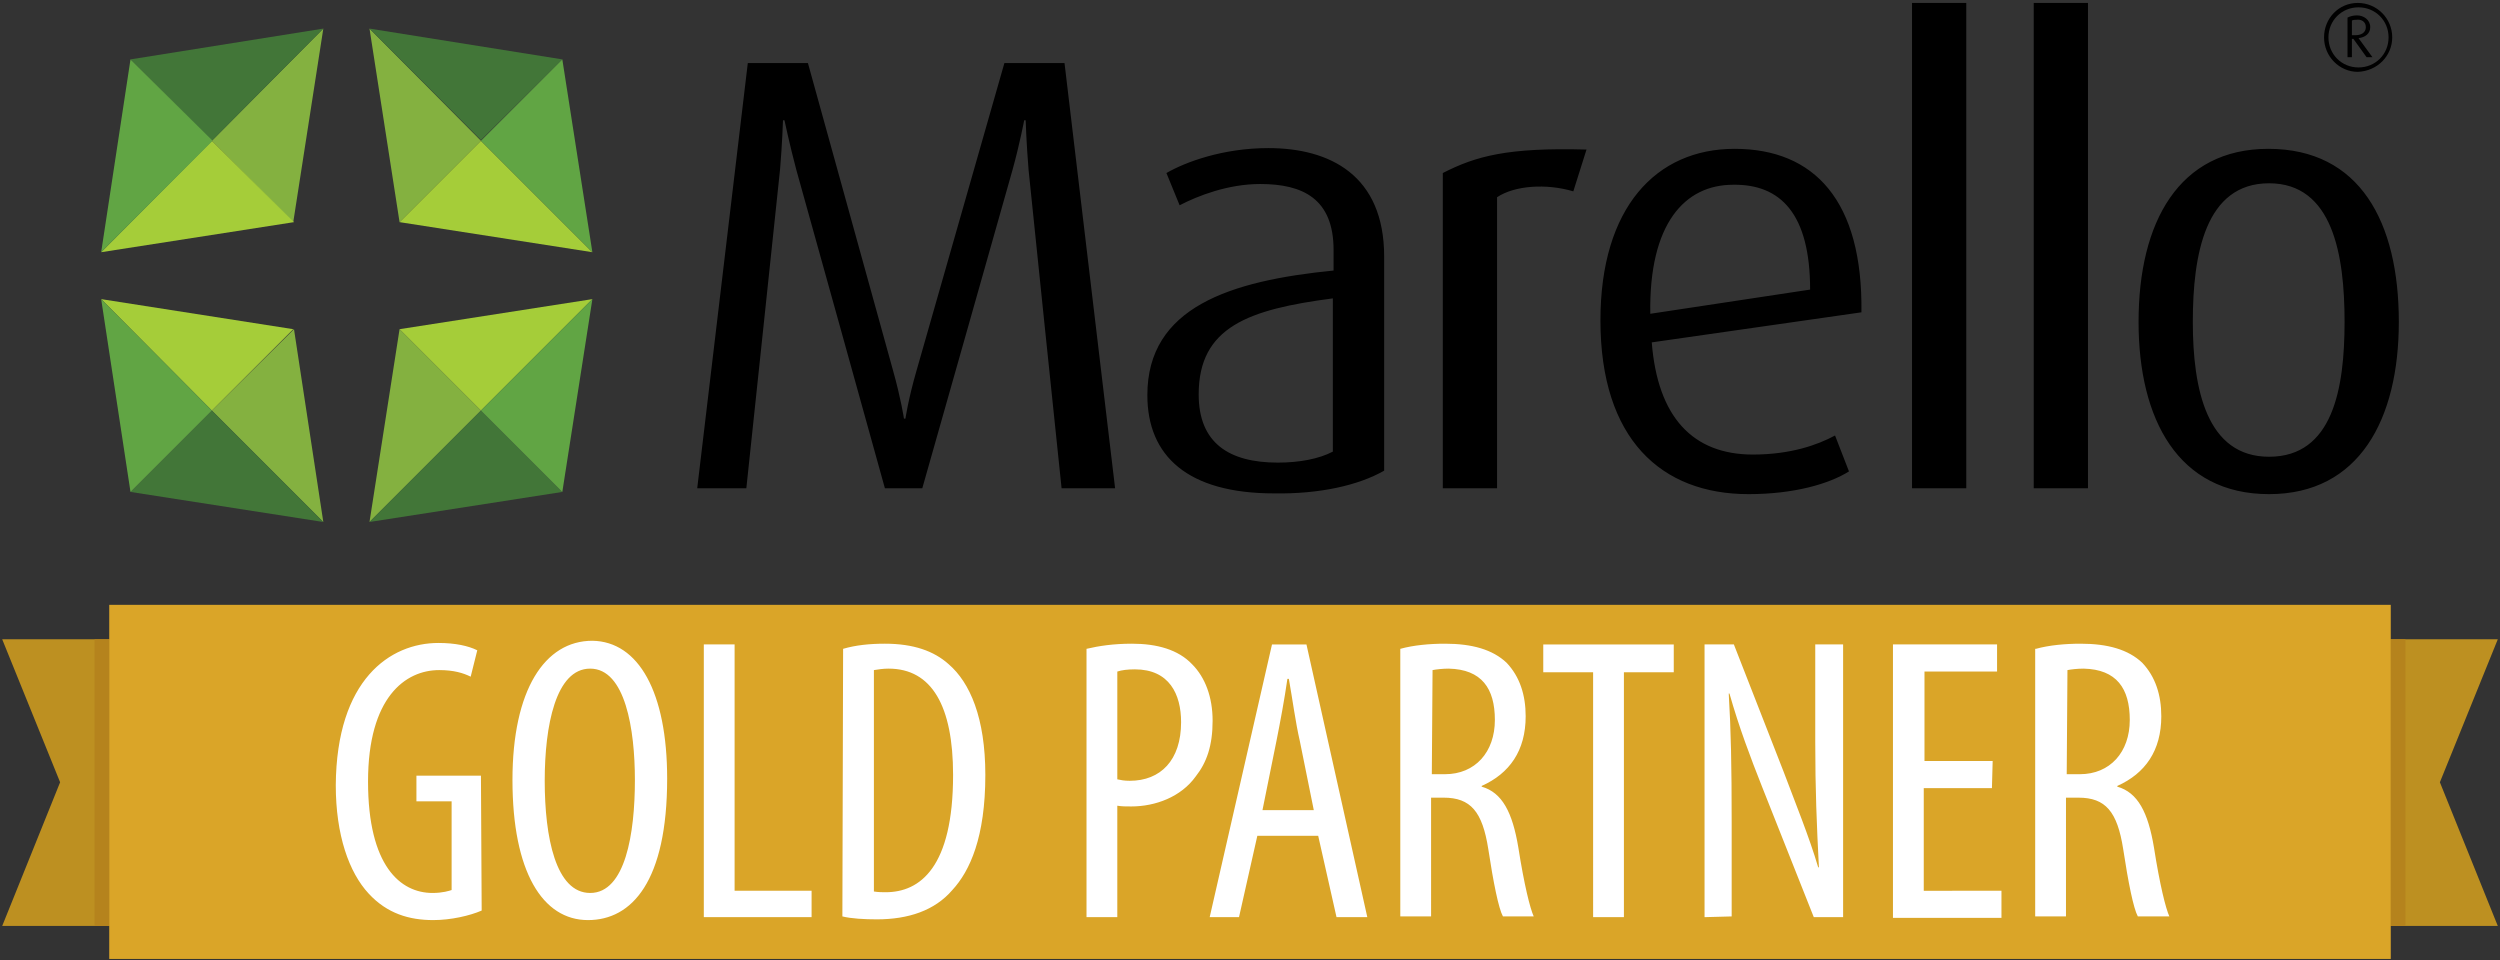 <svg version="1.0" xmlns="http://www.w3.org/2000/svg" viewBox="0 0 341 131"><rect x="0" y="0" width="341" height="131" fill="#333333" stroke="none"/><path d="M152.1 66.6l-6.9-58H137l-12 42c-1.1 3.8-1.5 6.5-1.5 6.5h-.2s-.4-2.7-1.5-6.6L110.2 8.6H102l-6.9 58h6.7c.1-.8 4.6-43.5 4.6-43.5.3-3.5.4-6.7.4-6.7h.2s.7 3.3 1.6 6.7c0 0 11.9 42.7 12.1 43.5h5.1c.3-1 12.3-43.4 12.3-43.4 1-3.6 1.6-6.8 1.6-6.8h.2s.1 3.2.4 6.8c0 0 4.4 42.7 4.5 43.4h7.3zm36.7-2.4V35c0-11.1-7.4-14.8-15.8-14.8-6.2 0-11.3 1.9-13.9 3.4l1.8 4.4c2.5-1.3 6.6-2.9 11-2.9 5.8 0 10 2 10 9v2.8c-14.1 1.4-25.4 5-25.4 17 0 8.3 5.5 13.4 17.3 13.4 6.2.1 11.5-1.1 15-3.1zm-7-2.6c-1.9 1-4.6 1.5-7.5 1.5-6.7 0-10.8-2.7-10.8-9.3 0-9.2 6.8-11.6 18.3-13.1v20.9zm34.6-41.2c-10.8-.3-15.1.9-19.6 3.2v43h7.4V26.9c2.4-1.6 6.7-1.9 10.4-.8l1.8-5.7zm37.5 22.2c.2-15.2-6.4-22.3-17.3-22.3-10.7 0-18.3 8-18.3 23.4 0 16.2 8.3 23.7 20.2 23.7 6.2 0 11-1.4 13.7-3.1l-1.9-4.9c-2.4 1.3-6.1 2.6-11.2 2.6-8.2 0-13-5.1-13.8-15.3l28.6-4.1zm-7-3.1l-21.8 3.3c-.2-12.3 4.7-17.6 11.3-17.6 6.5-.1 10.5 4 10.5 14.3zm21.3 27.1V.4h-7.4v66.2h7.4zm16.6 0V.4h-7.4v66.2h7.4zm42.4-22.7c0-13.6-5.3-23.6-17.8-23.6-12.2 0-17.7 10-17.7 23.6 0 13.3 5.4 23.5 17.8 23.5 12.3 0 17.7-10.2 17.7-23.5zm-7.4 0c0 9.1-1.6 18.4-10.3 18.4-8.5 0-10.4-9.2-10.4-18.4S300.8 25 309.5 25s10.3 9.8 10.3 18.9zM326.3 5.1c0-2.6-2.1-4.7-4.7-4.7S317 2.5 317 5.1s2.1 4.7 4.6 4.7c2.7-.1 4.7-2.2 4.7-4.7zm-.5 0c0 2.3-1.8 4.1-4.1 4.1s-4.1-1.8-4.1-4.1 1.8-4.1 4.1-4.1 4.1 1.8 4.1 4.1zm-2.2 2.7l-1.9-2.6c.9-.1 1.6-.6 1.6-1.5 0-1-.9-1.6-1.8-1.6-.5 0-.9.1-1.3.3v5.4h.6V5.3h.2l1.8 2.5h.8zm-.9-4.1c0 .8-.7 1.1-1.4 1.1h-.5v-2c.2-.1.4-.1.6-.1.6-.1 1.3.2 1.3 1z"/><path d="M54.5 30.3l11.1-11.1L50.4 3.9l4.1 26.4zm-4.1 40.9L65.6 56 54.5 44.9l-4.1 26.3zM44.1 3.9L28.9 19.2 40 30.3l4.1-26.4zm-4 41L28.9 56l15.2 15.2-4-26.3z" fill="#84b140"/><path d="M50.4 3.9l15.2 15.2 11.1-11-26.3-4.2zm26.3 63.2L65.6 56 50.4 71.2l26.3-4.1zm-58.9-59l11.1 11.1L44.1 3.9 17.8 8.1zm26.3 63.1L28.9 56 17.8 67.1l26.3 4.1z" fill="#427638"/><path d="M80.8 34.4L65.6 19.2 54.5 30.3l26.3 4.1zM54.5 44.9L65.6 56l15.2-15.2-26.3 4.1zM40.1 30.3L28.9 19.2 13.8 34.4l26.3-4.1zM13.8 40.8L28.9 56 40 44.9l-26.2-4.1z" fill="#a5cd39"/><path d="M76.7 8.1L65.6 19.2l15.2 15.2-4.1-26.3zm4.1 32.7L65.6 56l11.1 11.1 4.1-26.3zm-67-6.4L29 19.2 17.8 8.1l-4 26.3zm4 32.7L28.9 56 13.8 40.8l4 26.3z" fill="#61a544"/><path d="M332.8 106.7l7.9 19.6H.3l7.9-19.6L.3 87.2h340.4l-7.9 19.5z" fill="#bd9021"/><path d="M14.9 82.5h311.2v48.3H14.9V82.5z" fill="#daa528"/><path d="M12.9 87.2h2v39.1h-2V87.2zm313.2 0h2v39.1h-2V87.2z" fill="#b5831d"/><path d="M65.7 124.2c-1.6.7-4.2 1.3-6.6 1.3-3.3 0-6.3-.9-8.8-3.6-2.7-2.9-4.5-8-4.5-14.8.1-14.4 7.4-19.4 14-19.4 2.3 0 4.1.4 5.3 1l-.9 3.6c-1-.5-2.3-.9-4.3-.9-4.6 0-9.7 3.7-9.7 15.2s4.4 15.2 8.8 15.2c1.4 0 2.3-.3 2.6-.4v-12.1h-4.8v-3.5h8.8l.1 18.4zm25.3-18c0 14-4.8 19.3-10.8 19.3-6.2 0-10.3-6.6-10.3-19.1 0-12.3 4.4-19 10.9-19 6.3.1 10.2 7 10.2 18.8zm-16.7.3c0 7.7 1.5 15.3 6.2 15.3 4.8 0 6.1-8.1 6.1-15.4 0-6.9-1.3-15.2-6.1-15.2-4.7 0-6.2 7.8-6.2 15.3zM96 87.9h4.2v33.6h10.5v3.6H96V87.9zm19 .6c1.7-.5 3.6-.7 5.7-.7 3.9 0 6.7 1 8.7 2.8 2.9 2.5 5 7.3 5 15.1 0 8.5-2.1 13.1-4.5 15.7-2.4 2.8-6 4-10.3 4-1.7 0-3.5-.1-4.7-.4l.1-36.5zm4.2 33.1c.6.1 1.2.1 1.6.1 4.7 0 9.2-3.4 9.2-16 0-9.4-2.9-14.5-8.8-14.5-.7 0-1.4.1-2 .2v30.2zm29-33.1c1.7-.4 3.7-.7 6.2-.7 3.4 0 6.3.8 8.2 2.8 1.8 1.8 2.8 4.5 2.8 7.7 0 3.4-.8 5.7-2.3 7.6-2 2.8-5.5 4.1-8.8 4.1-.7 0-1.3 0-1.9-.1v15.2h-4.2V88.5zm4.2 17.8c.5.1.9.2 1.7.2 4.2 0 7-2.8 7-8 0-3.8-1.6-7.2-6.3-7.2-1 0-1.8.1-2.4.3v14.7zm19.1 7.7l-2.5 11.1h-4l8.5-37.2h4.7l8.3 37.2h-4.2l-2.5-11.1h-8.3zm7.7-3.5l-1.9-9.4c-.6-2.6-1-5.7-1.5-8.5h-.2c-.4 2.8-1 6-1.5 8.5l-1.9 9.4h7zm11.8-22c1.8-.5 4-.7 6.1-.7 3.7 0 6.5.8 8.4 2.6 1.8 1.9 2.6 4.4 2.6 7.3 0 4.7-2.2 7.8-6 9.5v.1c2.8.8 4.2 3.5 5 8.3.8 5.1 1.6 8.3 2.1 9.4H205c-.6-1.1-1.3-4.6-2-9.2-.8-5.1-2.4-7-6.1-7h-1.7V125H191V88.5zm4.3 17.1h1.8c4.1 0 6.8-3 6.8-7.4 0-4.3-1.8-6.9-6.3-7-.8 0-1.7.1-2.2.2l-.1 14.2zm22-13.9h-6.8v-3.8h17.8v3.8h-6.8v33.4h-4.2V91.7zm15.2 33.4V87.9h4l6.8 17.4c1.5 4 3.5 8.9 4.7 13h.1c-.3-5.8-.5-10.6-.5-17.1V87.9h3.8v37.2h-4l-7.1-17.9c-1.5-3.8-3.1-8-4.4-12.6h-.1c.3 5 .4 9.7.4 17.6V125l-3.7.1zm39.2-17.6h-9.3v14H273v3.7h-14.8V87.9h14.2v3.7h-9.9v12.2h9.3l-.1 3.7zm6-19c1.8-.5 4-.7 6.1-.7 3.7 0 6.5.8 8.4 2.6 1.8 1.9 2.6 4.4 2.6 7.3 0 4.7-2.2 7.8-6 9.5v.1c2.8.8 4.2 3.5 5 8.3.8 5.1 1.6 8.3 2.1 9.4h-4.3c-.6-1.1-1.3-4.6-2-9.2-.8-5.1-2.4-7-6.1-7h-1.7V125h-4.2V88.5h.1zm4.2 17.1h1.8c4.1 0 6.8-3 6.8-7.4 0-4.3-1.8-6.9-6.3-7-.8 0-1.7.1-2.2.2l-.1 14.2z" fill="#fff"/></svg>